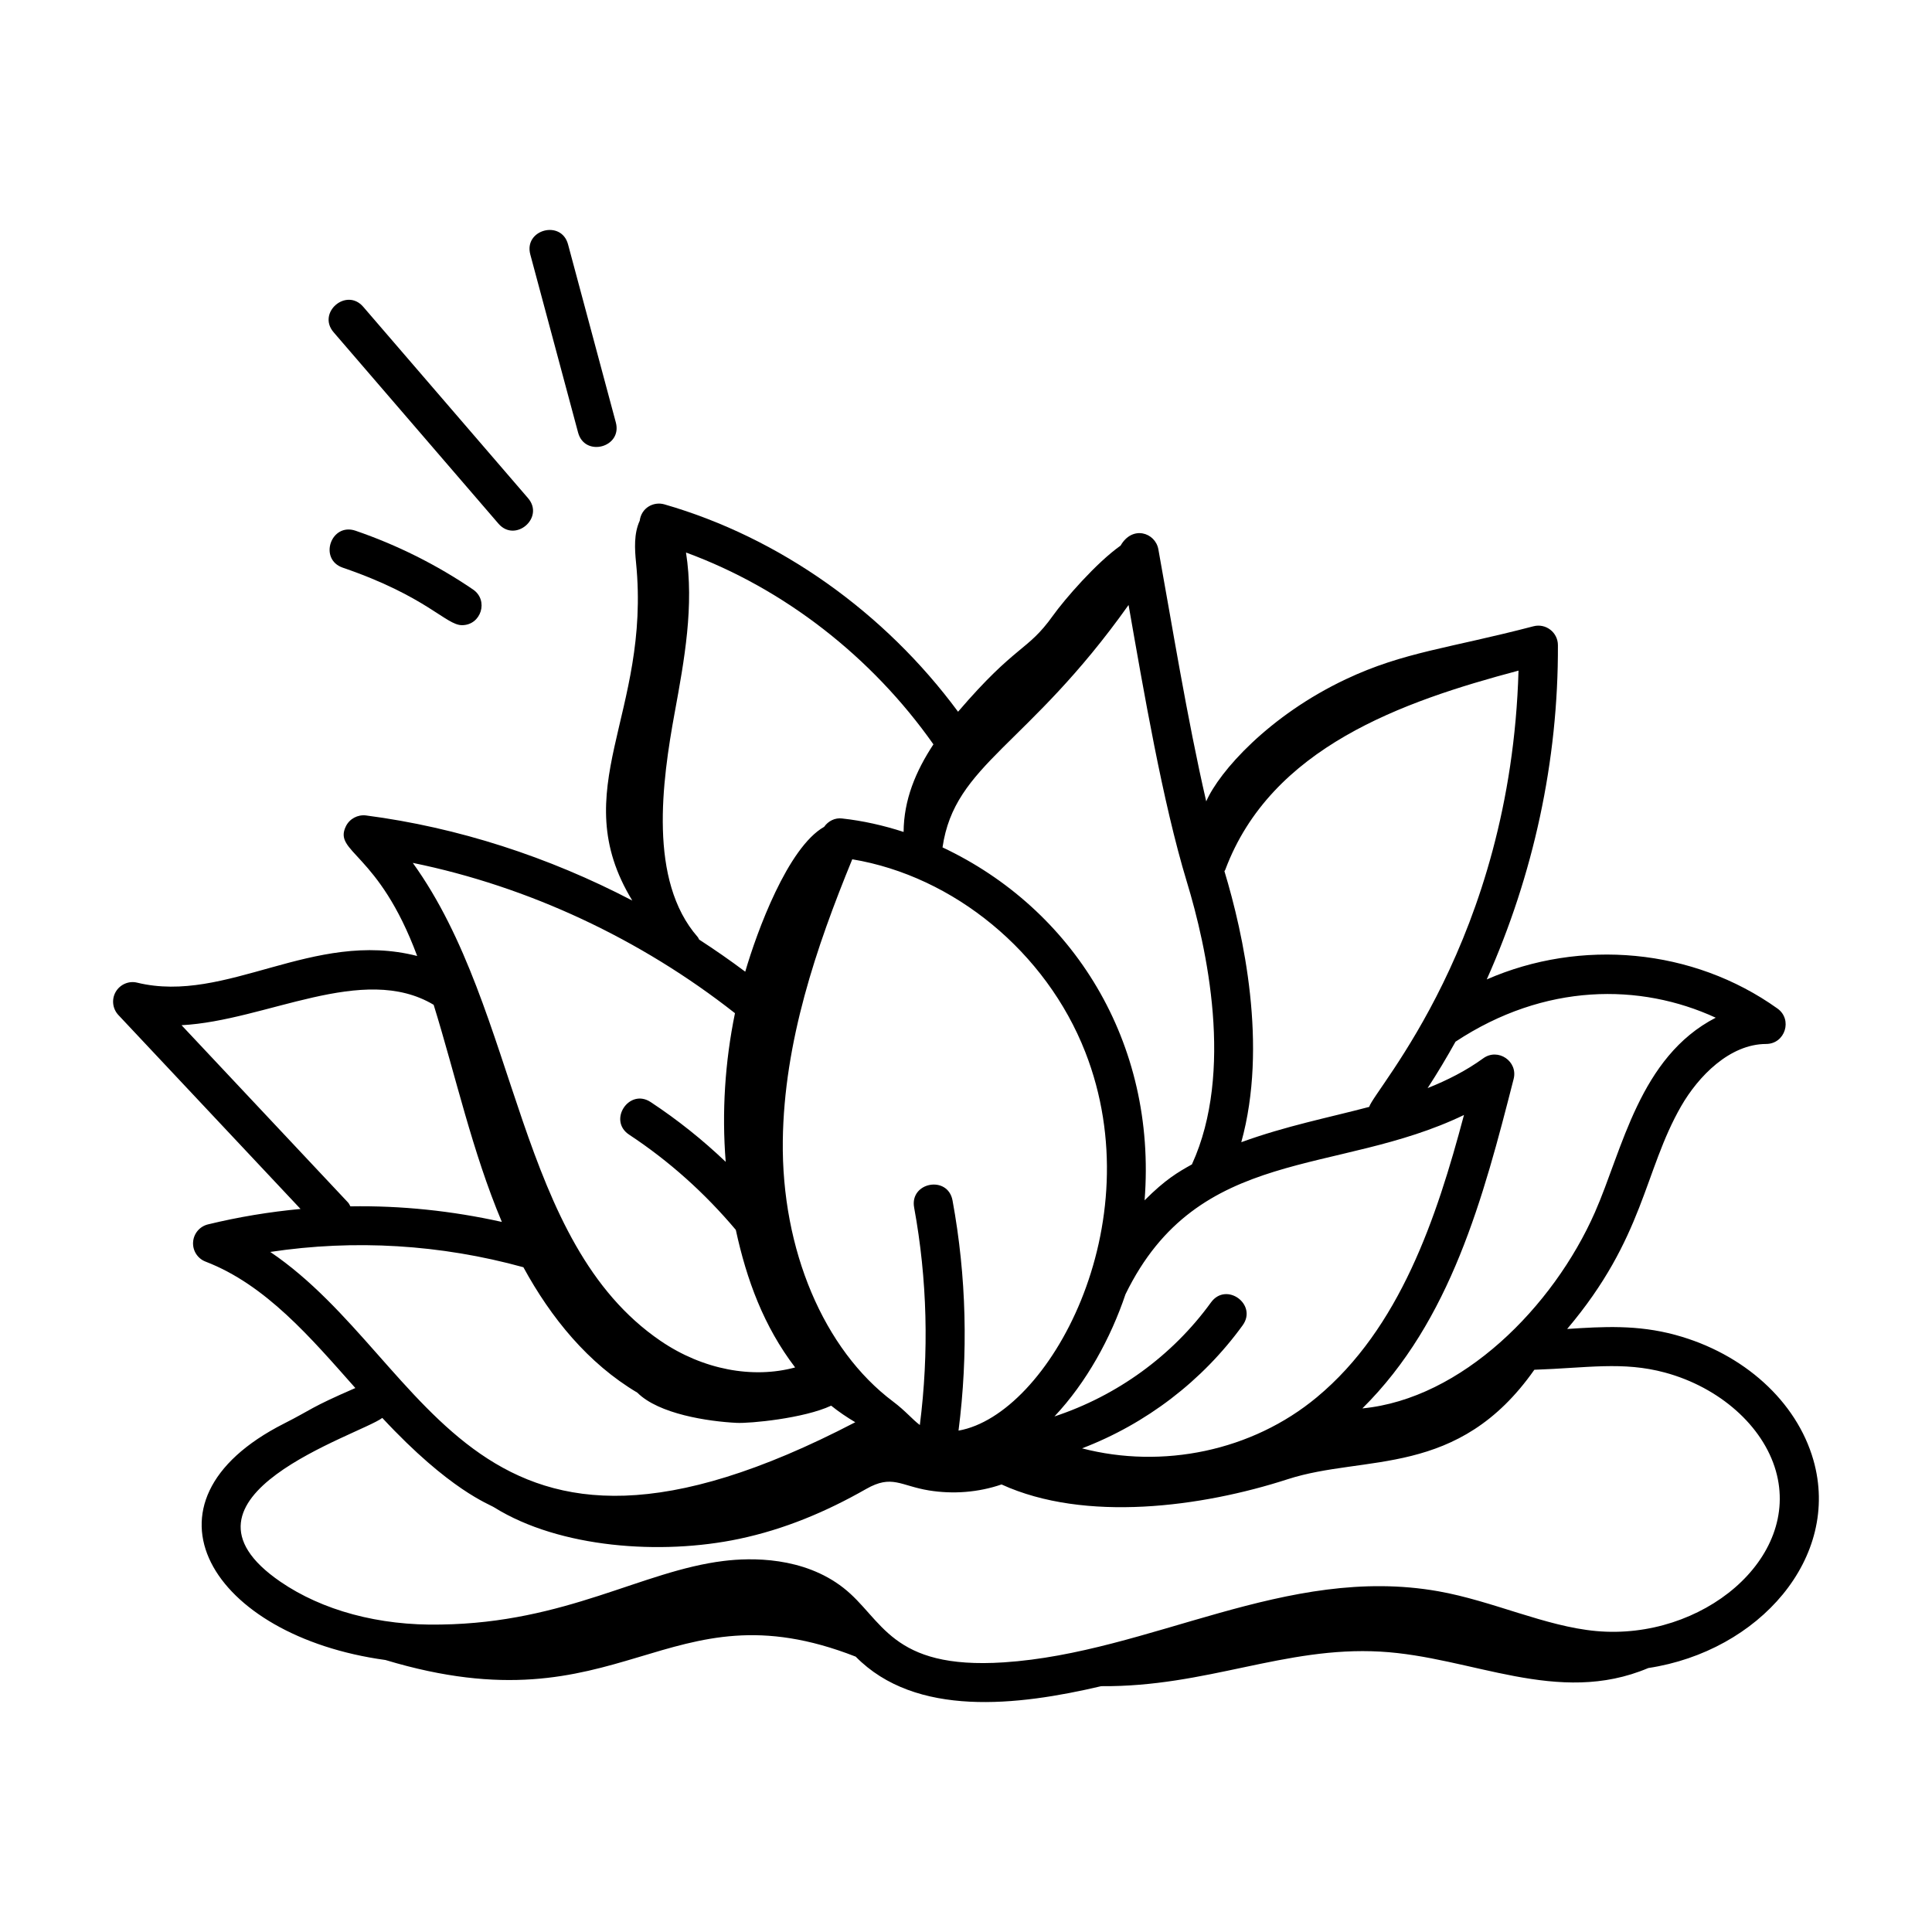 <?xml version="1.0" encoding="UTF-8"?>
<!-- Uploaded to: ICON Repo, www.svgrepo.com, Generator: ICON Repo Mixer Tools -->
<svg fill="#000000" width="800px" height="800px" version="1.1" viewBox="144 144 512 512" xmlns="http://www.w3.org/2000/svg">
 <g>
  <path d="m587.98 497.76c-10.117-2.738-19.148-2.188-28.668-1.57 20.477-24.203 20.305-41.773 30.188-59.008 4.578-7.973 12.895-16.5 22.543-16.52 5.043-0.016 7.07-6.481 3.008-9.387-22.445-16.043-52.234-18.566-77.047-7.715 12.344-27.617 18.992-57.941 18.859-88.602-0.016-3.375-3.211-5.844-6.484-4.988-22.297 5.836-34.352 6.785-49.656 14.004-20.43 9.633-33.605 24.469-37.062 32.398-5.07-21.961-9.207-47.672-12.688-66.828-0.816-4.418-6.898-6.406-10-0.957-6.438 4.555-14.793 14.168-17.992 18.645-6.785 9.496-9.629 7.363-25.086 25.383-19.422-26.309-47.27-46.16-77.84-54.961-2.887-0.816-6.098 0.941-6.523 4.348-1.57 3.402-1.336 7.473-0.973 11.113 4.016 40.219-18.973 60.055-0.996 89.539-22.168-11.578-46.207-19.383-70.578-22.555-2.184-0.262-4.34 0.871-5.316 2.863-3.418 6.981 8.598 6.688 18.887 34.383-27.668-7.086-50.52 12.809-74.188 7.074-2.219-0.559-4.543 0.453-5.695 2.418-1.152 1.98-0.863 4.481 0.699 6.152l48.27 51.395c-8.23 0.773-16.43 2.121-24.535 4.094-2.195 0.531-3.793 2.441-3.938 4.699-0.148 2.258 1.191 4.356 3.309 5.164 16.008 6.148 27.992 20.312 39.691 33.5-12.277 5.332-11.242 5.531-18.844 9.387-41.473 20.988-19.219 56.391 26.82 62.688 62.996 19.008 74.078-20.664 124.62-0.891 15.93 16.191 42.926 13.031 65.062 7.828 27.953 0.234 48.547-10.594 73.984-9.16 24.27 1.367 46.957 14.527 71.008 4.352 29.336-4.453 51.145-29.254 43.746-55.129-4.449-15.539-18.465-28.242-36.59-33.156zm-156.38-74.98c17.961 45.887-9.75 96.176-33.582 100.35 2.598-20.316 2.121-40.82-1.586-60.992-1.25-6.769-11.418-4.84-10.176 1.875 3.496 19.059 3.953 38.434 1.512 57.633-1.996-1.492-3.785-3.734-7.086-6.215-18.387-13.777-29.586-40.262-29.23-69.117 0.332-26.246 8.855-51.305 18.406-74.594 26.879 4.469 51.379 24.566 61.742 51.059zm100.37 16.703c-7.262 27.32-16.988 56.512-38.988 74.797-17.211 14.316-40.984 19.078-62.234 13.547 16.957-6.477 31.879-17.852 42.566-32.602 4.004-5.531-4.34-11.633-8.383-6.078-10.258 14.16-24.922 24.754-41.496 30.227 8.543-9.086 14.91-20.754 18.832-32.383 19.277-39.57 55.934-31.234 89.703-47.508zm66.715-25.781c-20.215 10.418-24.688 34.953-32.016 51.578-11.066 25.121-35.316 49.43-61.629 51.961 23.418-23.188 32.07-55.879 40.09-87.305 1.195-4.676-4.141-8.309-8.055-5.473-4.535 3.289-9.504 5.805-14.742 7.894 2.613-4.012 5.066-8.117 7.394-12.301 23.645-15.609 48.941-15.566 68.957-6.356zm-91.84 23.637c-10.793 2.859-21.973 5.019-33.891 9.355 7.086-25.586 0.57-55.172-4.469-71.824 0.059-0.125 0.164-0.215 0.215-0.344 12.117-32.473 46.906-44.613 77.723-52.805-2.051 71.602-38.164 110.89-39.578 115.62zm-48.328-59.676c5.312 17.457 12.551 50.387 1.383 74.844-0.008 0.02-0.004 0.043-0.016 0.062-3.731 2.082-7.039 3.996-12.555 9.527 3.293-41.957-19.031-77.273-53.551-93.531 3.234-22.176 22.598-26.613 49.305-64.242 3.969 22.609 9.008 52.176 15.434 73.34zm-135.71-44.836c2.562-13.984 5.191-28.359 2.992-42.406 25.957 9.527 49.234 27.633 65.57 50.84-4.688 7.113-7.852 14.691-7.902 23.211-5.316-1.727-10.77-2.961-16.301-3.566-1.879-0.242-3.684 0.68-4.758 2.211-9.637 5.477-17.805 27.746-20.91 38.391-3.969-2.981-8.051-5.809-12.215-8.512-0.141-0.227-0.211-0.48-0.395-0.688-13.102-14.98-9.43-41.148-6.082-59.48zm15.969 79.68c-2.656 12.941-3.508 26.23-2.457 39.395-6.121-5.836-12.754-11.141-19.879-15.84-5.715-3.777-11.418 4.879-5.703 8.641 10.656 7.027 20.09 15.523 28.262 25.227 2.871 13.246 7.398 25.551 15.719 36.457-11.199 3.035-24.406 0.633-35.656-7.035-38.395-26.207-37.23-87.227-65.672-126.68 30.73 6.289 60.367 20.164 85.387 39.836zm-79.852-2.227c5.812 18.746 10.195 38.855 18.074 57.543-13.215-2.941-26.672-4.356-40.141-4.129-0.199-0.359-0.355-0.734-0.648-1.047l-44.098-46.957c22.41-1.172 48.059-16.609 66.812-5.41zm-43.297 65.496c22.363-3.375 45.191-1.984 67.078 4.055 7.309 13.41 17.152 25.496 30.203 33.242 5.676 5.676 18.758 7.625 26.332 8.004 3.465 0.172 17.738-1.164 25.027-4.559 2.016 1.629 4.168 3.07 6.387 4.391-101.77 53.02-111.57-15.707-155.03-45.133zm351.38 100.47c-13.551-1.242-27.414-7.988-41.855-10.547-40.438-7.144-76.129 16.285-115.15 18.844-30.094 1.965-32.023-11.562-42.488-19.746-10.609-8.289-24.457-8.039-31.766-7.125-21.652 2.66-41.668 16.367-74.859 16.848-16.574 0.371-31.562-3.801-42.566-11.344-32.863-22.539 21.031-38.902 26.992-43.414 17.973 19.328 28.367 22.824 29.707 23.742 17.27 10.73 44.141 12.684 64.848 8.316 12.016-2.535 23.051-7.176 33.68-13.234 6.856-3.906 9.055-0.84 16.629 0.391 6.414 1.039 13.094 0.527 19.242-1.582 22.137 10.121 53.059 5.992 75.832-1.387 20.508-6.644 45.125-0.176 65.367-29.008 13.879-0.465 23.445-2.289 34.648 0.75 14.422 3.914 25.941 14.121 29.344 26.016 6.672 23.289-19.566 45.023-47.605 42.48z"/>
  <path d="m234.84 294.44c22.312 7.641 27.32 15.238 31.598 15.238 5.078 0 7.133-6.586 2.918-9.457-9.617-6.551-20.105-11.793-31.156-15.582-6.496-2.191-9.832 7.574-3.359 9.801z"/>
  <path d="m283.93 276.01-43.668-50.703c-4.465-5.188-12.32 1.566-7.844 6.754l43.668 50.703c4.457 5.191 12.316-1.57 7.844-6.754z"/>
  <path d="m307.2 255.95-12.664-47.191c-1.77-6.621-11.781-3.926-10 2.684l12.664 47.191c1.766 6.602 11.777 3.945 10-2.684z"/>
 </g>
</svg>